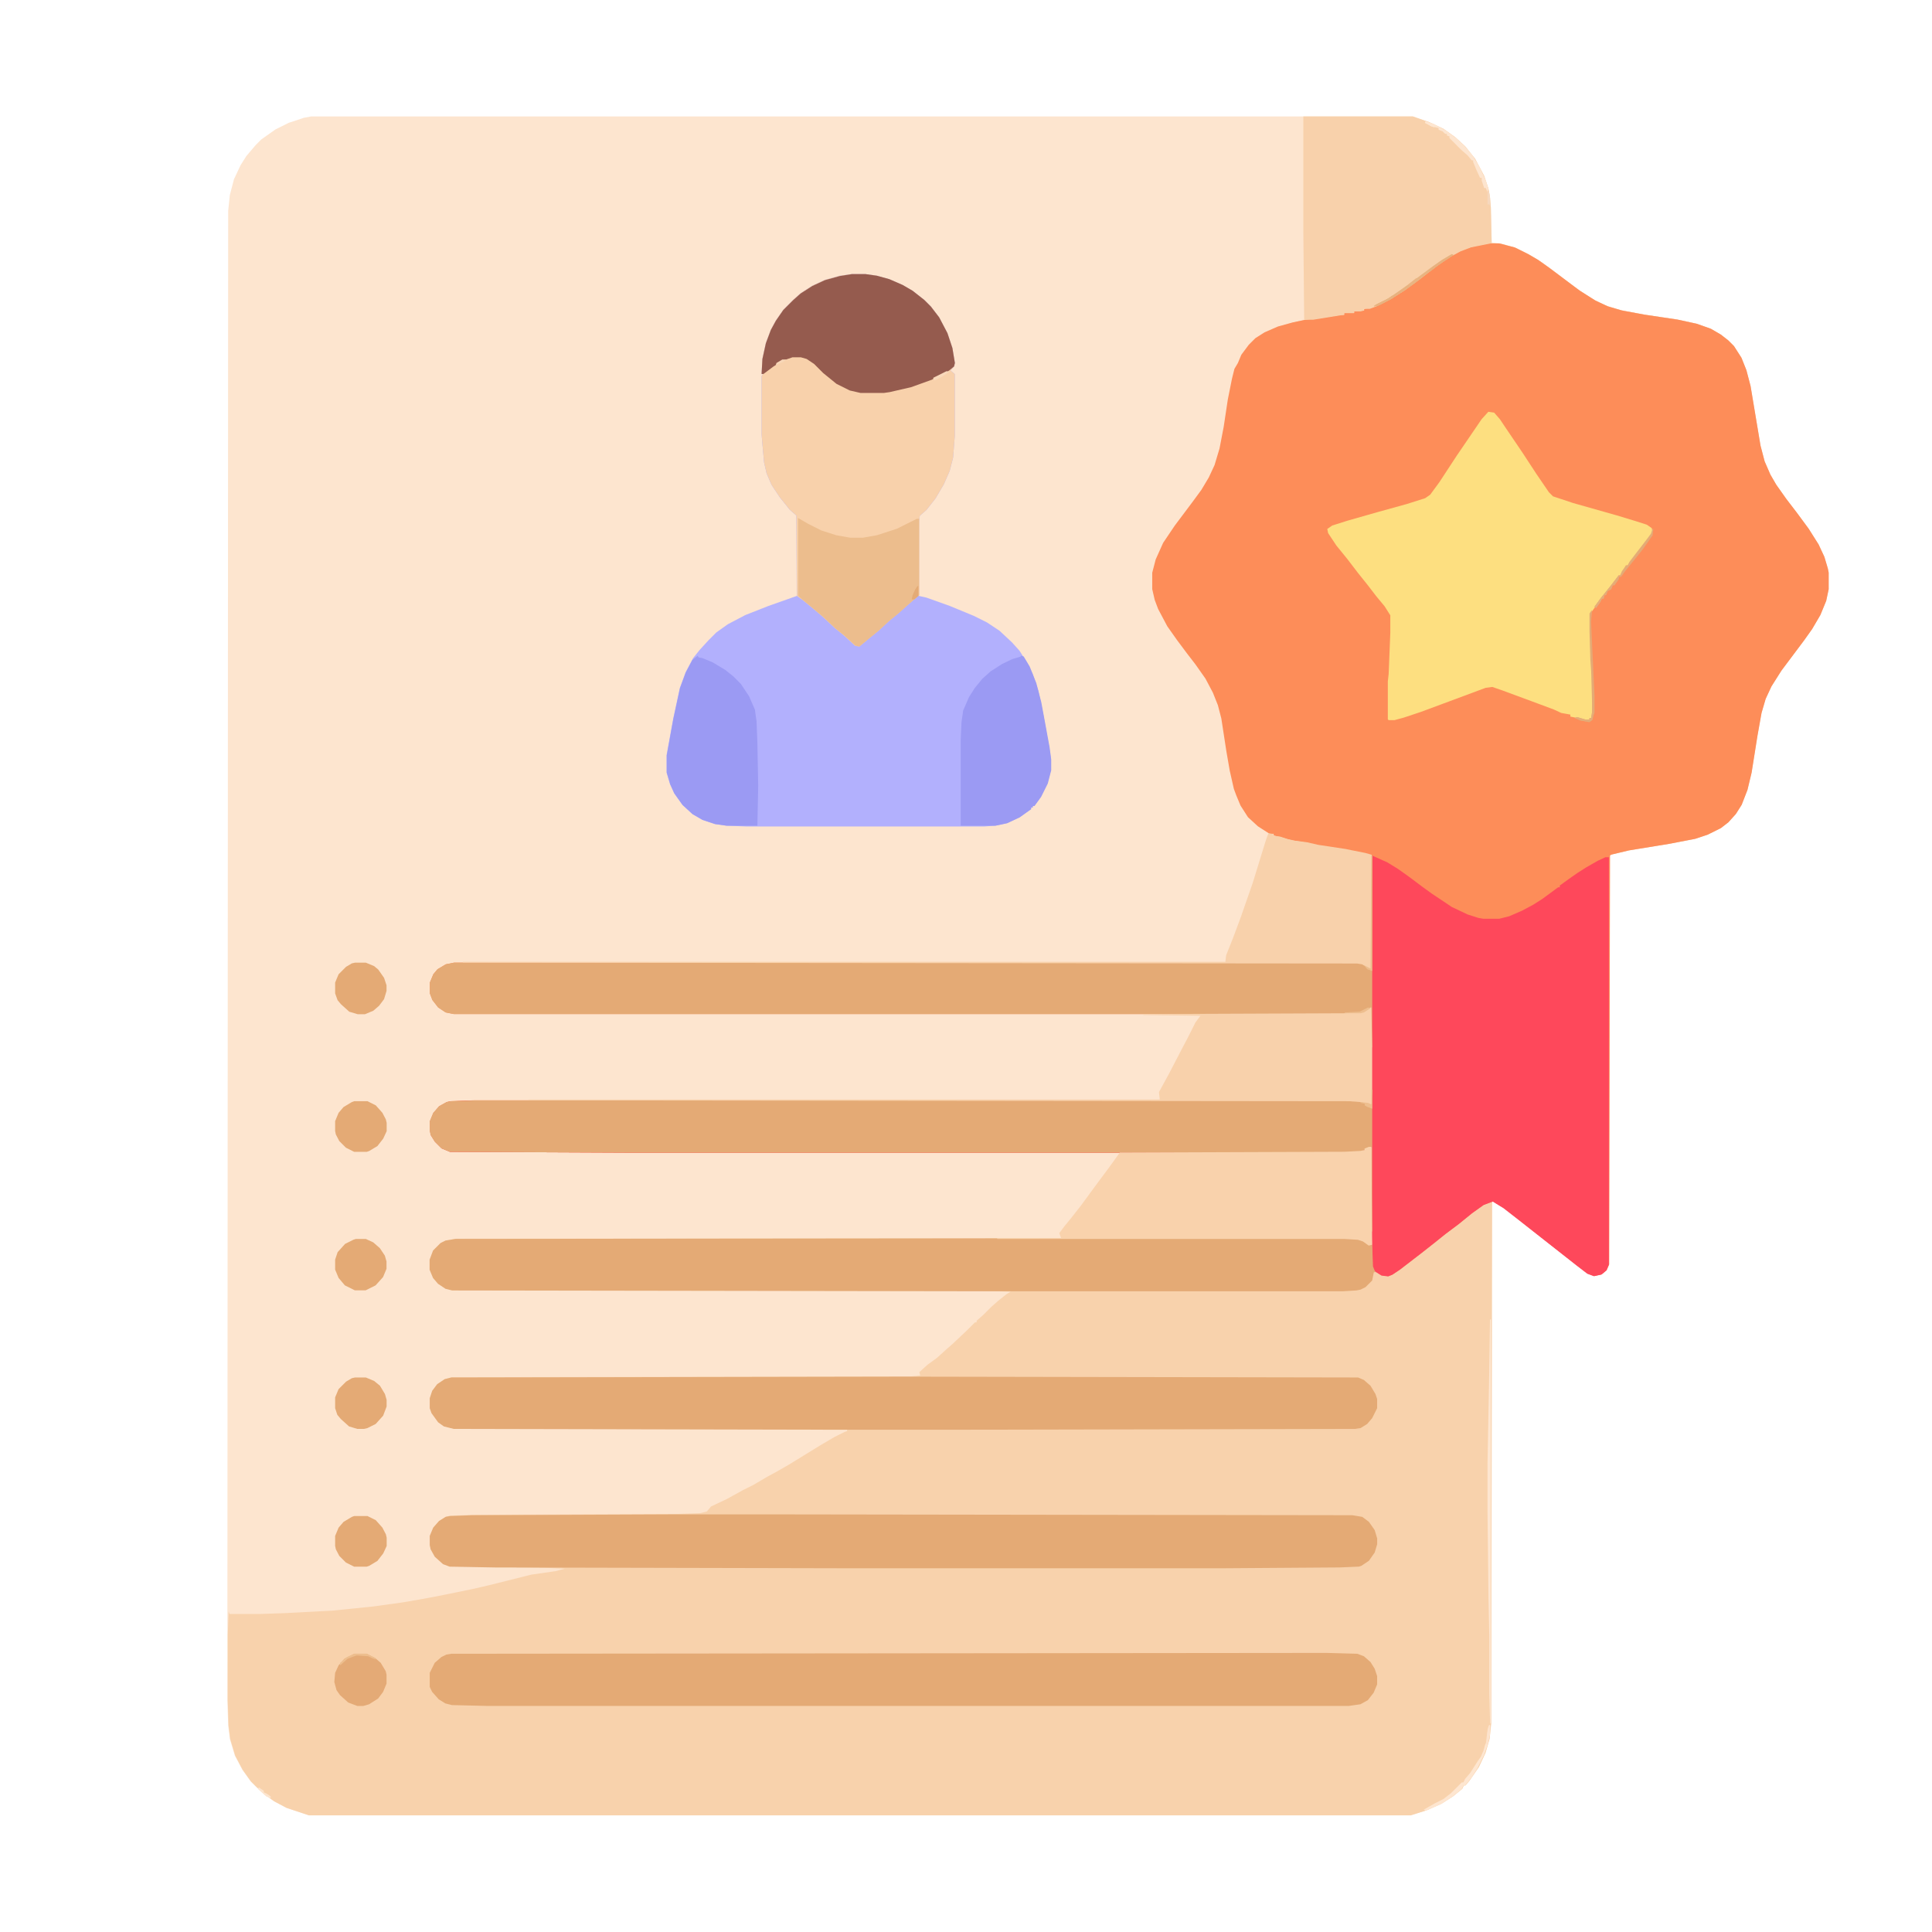 <svg xmlns="http://www.w3.org/2000/svg" xmlns:xlink="http://www.w3.org/1999/xlink" width="56" height="56" viewBox="0 0 56 56"><rect x="0" y="0" width="56" height="56" fill="#333333" stroke="none"/><defs><clipPath id="clip-_500_Certified_Writers"><rect width="56" height="56"></rect></clipPath></defs><g id="_500_Certified_Writers" data-name="500+ Certified Writers" clip-path="url(#clip-_500_Certified_Writers)"><rect width="56" height="56" fill="#fff"></rect><g id="_2on0PKRs7ycRQIZII9JVp0whcqQ" data-name="2on0PKRs7ycRQIZII9JVp0whcqQ" transform="translate(6.588 3.375)"><path id="Path_278" data-name="Path 278" d="M-98.571,0h31.935l.481.168.409.192.337.24.289.265.289.361.265.5.12.361.048.265.024.289.024,1.01.337.048.385.12.385.192.385.24.385.289.5.385.5.337.361.192.433.144.745.144.962.144.553.12.409.144.289.168.216.168.168.168.216.337.144.361.12.457.289,1.731.12.457.168.385.168.289.289.409.313.409.337.457.289.457.168.361.1.337.024.12v.481l-.072.337-.168.409-.24.409-.24.337-.649.866-.289.457-.168.361-.12.409-.12.673-.168,1.058-.12.5-.168.433-.168.265-.216.24-.216.168-.385.192-.361.12-.745.144-1.178.192-.5.12-.048.024-.024,11.855-.072.168-.144.12-.216.048-.192-.072-.313-.24-1.683-1.323-.433-.337-.313-.192h-.024l-.024,15.126-.048.457-.12.409-.192.409-.265.385-.12.144h-.048l-.048.1-.265.216-.337.216-.433.192-.457.144H-98.643l-.649-.216-.361-.192-.265-.192-.24-.216-.168-.168-.24-.337-.216-.409-.144-.481-.048-.385-.024-.721.024-43.189.048-.457.12-.457.192-.409.168-.265.265-.313.168-.168.409-.289.385-.192.433-.144Z" transform="translate(101)" fill="#fde5cf"></path><path id="Path_279" data-name="Path 279" d="M-1482.472,0h.337l.457.12.385.192.289.168.337.24.866.649.457.289.361.168.409.12.649.12.962.144.553.12.409.144.289.168.216.168.168.168.216.337.144.361.12.457.289,1.731.12.457.168.385.168.289.288.409.313.409.337.457.288.457.168.361.1.337.024.12v.481l-.072.337-.168.409-.24.409-.24.337-.649.866-.289.457-.168.361-.12.409-.12.673-.168,1.058-.12.5-.168.433-.168.265-.216.24-.216.168-.385.192-.361.12-.745.144-1.178.192-.5.12-.048.024-.024,11.855-.072.168-.144.12-.216.048-.192-.072-.313-.24-1.683-1.323-.433-.337-.313-.192h-.024l-.024,15.126-.048.457-.12.409-.192.409-.265.385-.12.144h-.048l-.048.1-.265.216-.337.216-.433.192-.457.144h-31.935l-.649-.216-.361-.192-.265-.192-.24-.216-.168-.168-.24-.337-.216-.409-.144-.481-.048-.385-.024-.721V40.328l.024-.673.024.072h.914l.7-.024,1.371-.072,1.178-.12.866-.12.577-.1.529-.1.938-.192.433-.1,1.25-.313.7-.1.265-.072-.577-.024-2.741-.048-.192-.072-.24-.216-.12-.216-.024-.12v-.265l.1-.24.168-.192.192-.12.12-.024.649-.024,5.868-.024.721-.024.192-.048.12-.144.457-.216.481-.265.289-.144.409-.24.265-.144.337-.192.938-.577.409-.24.289-.144.072-.024v-.048l-11.374-.024-.289-.072-.168-.12-.192-.265-.048-.144v-.289l.072-.216.144-.192.216-.144.192-.048,13.3-.024.265-.024-.024-.1.24-.216.265-.192.265-.24.192-.168.409-.385.241-.24h.048v-.048l.192-.168.24-.24.192-.168.24-.192.12-.072-.7-.024-15.462-.024-.192-.048-.216-.144-.144-.168-.1-.24v-.289l.1-.265.216-.216.144-.072.289-.048,25.779-.024.385.024.216.1.12.072h.048V26.188l-.12.048h-.072v.048l-.12.048-.457.024h-20.777l-5.17-.024-.24-.1-.192-.192-.12-.192-.024-.12v-.289l.1-.24.168-.192.216-.12.12-.024.673-.024h25.394l.457.048.168.072V23.3l-.024-1.13-.192.12-.1.024-.457.024h-25.827l-.24-.048-.216-.144-.168-.216-.072-.192v-.313l.1-.24.12-.144.24-.144.24-.048h26.188l.192.048.192.12.024-3.295h-.144l-.144-.048-.409-.072-.168-.048-.673-.1-.457-.1-.313-.048-.529-.144v-.048h-.12l-.337-.216-.289-.265-.216-.337-.12-.289-.072-.192-.12-.529-.1-.577-.144-.938-.1-.385-.144-.361-.216-.409-.289-.409-.24-.313-.289-.385-.289-.409-.265-.5-.1-.265-.072-.313V9.547l.1-.385.216-.481.337-.5.505-.673.265-.361.216-.361.168-.361.144-.481.12-.625.12-.794.12-.6.072-.289.1-.168.1-.24.216-.289.192-.192.264-.168.385-.168.433-.12.337-.072.577-.072.457-.072h.12V2.02h.289V1.972l.288-.024V1.9l.24-.048.337-.144.385-.216.24-.168.433-.313.24-.192.289-.216.361-.24.361-.192.409-.12Z" transform="translate(1519 3.679)" fill="#f8d2ac"></path><path id="Path_280" data-name="Path 280" d="M-1244.339,0h.337l.457.12.385.192.289.168.337.24.866.649.457.289.361.168.409.12.649.12.962.144.553.12.409.144.289.168.216.168.168.168.216.337.144.361.12.457.289,1.731.12.457.168.385.168.289.289.409.313.409.337.457.289.457.168.361.1.337.024.12v.481l-.072.337-.168.409-.24.409-.24.337-.649.866-.289.457-.168.361-.12.409-.12.673-.168,1.058-.12.5-.168.433-.168.265-.216.24-.216.168-.385.192-.361.12-.745.144-1.178.192-.5.12-.048.024-.024,11.855-.072.168-.144.12-.216.048-.192-.072-.313-.24-1.683-1.323-.433-.337-.313-.192-.265.1-.337.24-.385.313-.385.289-.361.289-.337.265-.625.481-.216.144-.12.048-.192-.024-.192-.12-.048-.048-.024-.1-.024-1.01V26.188l-.12.048h-.072v.048l-.12.048-.457.024h-20.777l-5.17-.024-.241-.1-.192-.192-.12-.192-.024-.12v-.289l.1-.24.168-.192.216-.12.12-.024.673-.024h25.394l.457.048.168.072V23.3l-.024-1.13-.192.12-.1.024-.457.024H-1274.3l-.24-.048-.216-.144-.168-.216-.072-.192v-.313l.1-.24.12-.144.24-.144.24-.048h26.188l.192.048.192.12.024-3.295h-.144l-.144-.048-.409-.072-.168-.048-.673-.1-.457-.1-.313-.048-.529-.144v-.048h-.12l-.337-.216-.289-.265-.216-.337-.12-.289-.072-.192-.12-.529-.1-.577-.144-.938-.1-.385-.144-.361-.216-.409-.288-.409-.241-.313-.288-.385-.289-.409-.265-.5-.1-.265-.072-.313V9.547l.1-.385.216-.481.337-.5.505-.673.265-.361.216-.361.168-.361.144-.481.12-.625.12-.794.12-.6.072-.289.1-.168.1-.24.216-.289.192-.192.265-.168.385-.168.433-.12.337-.072.577-.072.457-.072h.12V2.02h.289V1.972l.288-.024V1.9l.241-.048.337-.144.385-.216.241-.168.433-.313.24-.192.288-.216.361-.24.361-.192.409-.12Z" transform="translate(1280.868 3.679)" fill="#fd8d59"></path><path id="Path_281" data-name="Path 281" d="M-1108.682,0l.433.192.313.192.337.24.385.289.265.192.577.385.457.216.313.1.144.024h.457l.289-.072.385-.168.313-.168.265-.168.457-.337h.048V.866l.265-.192.24-.168.264-.168.337-.192.216-.1h.1V11.855l-.072.168-.144.12-.217.048-.192-.072-.313-.24-1.683-1.323-.433-.337-.313-.192-.265.1-.337.24-.385.313-.385.289-.361.289-.337.265-.625.481-.216.144-.12.048-.192-.024-.192-.12-.048-.048-.024-.1-.024-1.01V8.441l-.12.048h-.072v.048l-.12.048-.457.024h-20.777l-5.17-.024-.24-.1-.192-.192-.12-.192-.024-.12V7.7l.1-.24.168-.192.216-.12.12-.024.673-.024h25.394l.457.048.168.072V3.583Z" transform="translate(1141.868 21.426)" fill="#fe485b"></path><path id="Path_282" data-name="Path 282" d="M-217.637,0h.385l.337.048.361.1.385.168.289.168.337.265.192.192.24.313.24.457.144.433.072.433-.024.1-.1.12.12.1v1.8l-.048.625-.1.385-.168.385-.24.409-.265.337-.192.168-.024.144V9.33l.216.048.673.24.7.289.385.192.361.24.361.337.216.24.216.337.168.337.168.5.144.7.192,1.082.024.192v.313l-.1.385-.192.385-.192.265h-.048v.048h-.048v.048l-.337.24-.361.168-.337.072-.313.024h-6.9l-.577-.024-.337-.048-.361-.12-.289-.168-.289-.265-.24-.337-.12-.265-.1-.337v-.5l.192-1.058.192-.89.168-.457.216-.409.192-.24.265-.289.216-.216.337-.24.505-.265.673-.265.818-.289L-219.249,7l-.192-.168-.289-.361-.24-.361-.144-.337-.072-.313-.048-.529-.024-.289V2.958l.048-.072h-.048l.024-.433.1-.457.144-.385.144-.265.216-.313.289-.289.216-.192.337-.216.361-.168.433-.12Z" transform="translate(235.745 4.569)" fill="#b2b0fd"></path><path id="Path_283" data-name="Path 283" d="M-106.379,0h.385l.337.048.361.1.385.168.289.168.337.265.192.192.24.313.24.457.144.433.072.433-.024.1-.1.12.12.1v1.8l-.048.625-.1.385-.168.385-.24.409-.265.337-.192.168-.024.144V9.306l-.361.313-.24.216-.265.216-.313.289-.265.216-.289.24-.12-.024-.313-.289-.265-.216-.361-.337-.313-.265-.265-.216-.168-.12L-107.99,7l-.192-.168-.289-.361-.24-.361-.144-.337-.072-.313-.048-.529L-109,4.641V2.958l.048-.072H-109l.024-.433.1-.457.144-.385.144-.265.216-.313.289-.289.216-.192.337-.216.361-.168.433-.12Z" transform="translate(124.487 4.569)" fill="#f8d1ab"></path><path id="Path_284" data-name="Path 284" d="M-189.335,0l.168.024.168.192.144.216.505.745.409.625.361.529.12.12.577.192,1.275.361.553.168.313.1.144.1.024.12-.1.144-.481.625-.144.192h-.048l-.048.1-.12.192h-.048l-.048.1-.313.409-.216.265-.24.337v.529l.024.818.024.337.024.914v.289l-.048.144h-.048v.048l-.168.024-.265-.1-.12-.024V8.777l-.265-.048-.216-.1-.385-.144-1.106-.409-.289-.1-.192.024-1.034.385-.842.313-.505.168-.265.072h-.168l-.024-.024V7.815l.024-.216.048-1.2v-.5l-.168-.265-.24-.289-.24-.313-.289-.361-.313-.409-.313-.385-.24-.361-.024-.12.144-.1.457-.144.842-.24.866-.24.529-.168.144-.1.265-.361.505-.77.721-1.058Z" transform="translate(225.887 8.561)" fill="#fddf80"></path><path id="Path_285" data-name="Path 285" d="M-287.906,0h2.934l16.713.024.289.048.192.144.168.24.072.24V.866l-.072.24-.168.24-.216.144-.072.024-.553.024-3.391.024h-10.918L-293.1,1.539l-1.323-.024-.192-.072-.24-.216-.12-.216L-295,.89V.625l.1-.24.168-.192.192-.12.12-.024.649-.024Z" transform="translate(300.868 40.52)" fill="#e4aa75"></path><path id="Path_286" data-name="Path 286" d="M-1030.606,0h.625l.866.024.192.072.192.168.12.192.072.216v.24l-.1.24-.168.216-.216.12-.337.048h-24.985l-1.01-.024-.192-.048-.192-.12-.192-.216L-1056,.986V.577l.144-.289.192-.168.144-.072.144-.024Z" transform="translate(1061.868 44.536)" fill="#e4aa75"></path><path id="Path_287" data-name="Path 287" d="M-1107.706,0h.024V4.112h-.024V1.659l-.12.048h-.072v.048l-.12.048-.457.024h-20.777l-5.17-.024-.24-.1-.192-.192-.12-.192L-1135,1.2V.914l.1-.24.168-.192.216-.12.12-.024.673-.024h25.394l.457.048.168.072Z" transform="translate(1140.868 28.208)" fill="#e4aa75"></path><path id="Path_288" data-name="Path 288" d="M-1031.582,0h1.106l.385.024.216.1.12.072h.072l.024.625.048.12.024.048h-.048l-.048.24-.192.192-.144.072-.12.024-.385.024h-10.365l-15.463-.024-.192-.048-.216-.144-.144-.168-.1-.24V.625l.1-.265.216-.216.144-.072.289-.048Z" transform="translate(1062.868 32.512)" fill="#e4aa75"></path><path id="Path_289" data-name="Path 289" d="M-1107.706,0h.024V5.555h-.024l-.024-1.13-.192.12-.1.024-.457.024H-1134.3l-.24-.048-.216-.144-.168-.216-.072-.192V3.679l.1-.24.12-.144.24-.144.24-.048h26.188l.192.048.192.12Z" transform="translate(1140.868 21.426)" fill="#e4aa75"></path><path id="Path_290" data-name="Path 290" d="M-565.077,0l12.986.024.168.072.192.168.144.24.048.144V.914l-.144.289-.144.168-.192.12-.168.024-11.711.024h-3.15L-578.3,1.515l-.289-.072-.168-.12-.192-.265L-579,.914V.625l.072-.216.144-.192.216-.144.192-.048Z" transform="translate(584.868 36.528)" fill="#e4aa75"></path><path id="Path_291" data-name="Path 291" d="M0,0H3.174l.481.168.409.192L4.4.6l.289.265.289.361.265.5.12.361.048.265.024.289.024,1.034-.6.12-.313.12-.265.144L3.92,4.3l-.313.24-.216.168-.457.337L2.5,5.314l-.385.192-.192.072H1.755v.048l-.1.024H1.467V5.7H1.178v.048l-.89.144H.024L0,3.367Z" transform="translate(31.19)" fill="#f8d1ab"></path><path id="Path_292" data-name="Path 292" d="M-437.227,0h.072l.024,2.838-.1.024-.168-.12-.144-.048-.385-.024H-448V2.645h1.852L-446.2,2.5l.144-.192.216-.265.265-.337.264-.361.337-.457.216-.289.192-.265.12-.168,6.517-.024.457-.024.12-.024V.048Z" transform="translate(470.316 29.867)" fill="#f9d2ac"></path><path id="Path_293" data-name="Path 293" d="M-990.592,0h.024l.024,1.154V2.381l-.024.433-.1-.024-.216-.048-.313-.024L-1015,2.693V2.669h18.3l-.024-.216.289-.529.337-.649.24-.457.192-.385.144-.192-1.659-.024V.192l5.844-.024.457-.024.168-.072Z" transform="translate(1023.729 25.827)" fill="#f8d1ab"></path><path id="Path_294" data-name="Path 294" d="M-106.379,0h.385l.337.048.361.1.385.168.289.168.337.265.192.192.24.313.24.457.144.433.072.433-.024.1-.144.12-.5.265-.6.216-.625.144-.168.024h-.673l-.313-.072-.385-.192-.385-.313-.265-.265-.216-.144-.168-.048h-.24l-.289.1-.265.168-.289.216H-109l.024-.433.1-.457.144-.385.144-.265.216-.313.289-.289.216-.192.337-.216.361-.168.433-.12Z" transform="translate(124.487 4.569)" fill="#955b4e"></path><path id="Path_295" data-name="Path 295" d="M-947.65,0l.144.024V.072l.192.024.216.072.216.048.361.048.313.072.794.12L-945.2.5l.361.072.168.048V3.944l-.144-.072-.12-.072-.144-.024L-971,3.751V3.727h22.1l.024-.192.192-.481.216-.577.361-1.034.385-1.25Z" transform="translate(977.829 20.777)" fill="#f8d1ab"></path><path id="Path_296" data-name="Path 296" d="M-36.11,0l.024.048.12.024.289.12.361.216.24.192.216.216.24.361.168.385.048.337.024.625.024,1.25-.024,1.154h-.89l-.337-.048-.361-.12-.289-.168-.289-.265-.24-.337-.12-.265-.1-.337v-.5l.192-1.058.192-.89.168-.457.192-.361Z" transform="translate(49.745 15.631)" fill="#9b9af3"></path><path id="Path_297" data-name="Path 297" d="M-71.245,0l.072.024L-71,.313l.192.481.144.553.24,1.3.048.361v.313l-.1.385-.192.385-.192.265h-.048V4.4h-.048v.048l-.337.24-.361.168-.337.072H-73V2.453l.024-.529.048-.337.168-.385.168-.265.216-.265.24-.216L-71.8.24-71.509.1l.24-.072Z" transform="translate(94.258 15.631)" fill="#9b9af3"></path><path id="Path_298" data-name="Path 298" d="M0,0,.289.168.673.361,1.106.5l.409.072h.361L2.285.5,2.862.313,3.439.024h.072V2.236l-.361.313-.24.216-.265.216-.313.289-.265.216-.289.24L1.659,3.7l-.313-.289L1.082,3.2.721,2.862.409,2.6.144,2.381,0,2.26Z" transform="translate(16.545 11.639)" fill="#ecbd8d"></path><path id="Path_299" data-name="Path 299" d="M-23.423,0h.361l.24.12.168.144.144.24.024.1V.866l-.1.24-.144.192-.265.168-.168.048h-.168l-.265-.1-.24-.216-.1-.144L-24,.818l.024-.265.1-.216.168-.192Z" transform="translate(27.102 44.56)" fill="#e4aa76"></path><path id="Path_300" data-name="Path 300" d="M-24.4,0h.289l.216.1.192.168.144.216.048.168V.866l-.1.24-.216.24-.289.144h-.313l-.289-.144L-24.9,1.13-25,.89V.6l.072-.216.216-.24.24-.12Z" transform="translate(28.126 32.536)" fill="#e4aa75"></path><path id="Path_301" data-name="Path 301" d="M-23.423,0h.313l.24.1L-22.7.24l.144.24.048.168V.842l-.1.265-.216.24-.24.12-.1.024h-.192l-.24-.072-.24-.216-.1-.12L-24,.89V.577l.1-.24.216-.216.168-.1Z" transform="translate(27.126 36.552)" fill="#e4aa75"></path><path id="Path_302" data-name="Path 302" d="M-22.447,0h.385l.24.12.192.216.1.192.024.1v.24l-.1.216-.168.216-.24.144-.072.024h-.361l-.24-.12-.192-.192-.1-.192L-23,.866V.577l.1-.24.144-.168.24-.144Z" transform="translate(26.126 40.568)" fill="#e4aa75"></path><path id="Path_303" data-name="Path 303" d="M-22.447,0h.385l.24.12.192.216.1.192.024.1v.24l-.1.216-.168.216-.24.144-.072.024h-.361l-.24-.12-.192-.192-.1-.192L-23,.866V.577l.1-.24.144-.168.24-.144Z" transform="translate(26.126 28.544)" fill="#e4aa75"></path><path id="Path_304" data-name="Path 304" d="M-23.423,0h.313l.24.1.12.1.168.24.072.216V.818l-.072.24-.144.192-.168.144-.24.1h-.216l-.24-.072-.24-.216-.1-.12L-24,.89V.577l.1-.24.216-.216.168-.1Z" transform="translate(27.126 24.528)" fill="#e4aa75"></path><path id="Path_305" data-name="Path 305" d="M-2.928,0H-2.9V11.711h-.024l-.024-.866V9.21l-.024-1.154L-3,5.555V4.184l.048-2.549Z" transform="translate(39.528 34.869)" fill="#fee6d0"></path><path id="Path_306" data-name="Path 306" d="M0,0,.24.072.6.265.89.481,1.13.7l.24.289.192.313.192.409.072.24-.024.1-.048-.12H1.707l-.072-.216V1.635H1.587l-.1-.216-.1-.24V1.13H1.347L1.226.986,1.034.818.7.481V.433L.625.409V.361H.577L.5.289.385.24V.192L.168.144.048.072,0,.048Z" transform="translate(34.725 0.144)" fill="#fde5cf"></path><path id="Path_307" data-name="Path 307" d="M-77.1,0h.024V.24l-.072.337-.1.289-.192.385-.168.265-.192.24h-.048l-.048.1-.265.216-.337.216-.433.192L-79,2.453l.337-.192.24-.12.216-.168.313-.313h.048l.048-.1.144-.168.216-.337.1-.144.072-.168.048-.168.048-.1.024-.337Z" transform="translate(113.676 46.628)" fill="#fee6d0"></path><path id="Path_308" data-name="Path 308" d="M-20.5,0V.072l-.024.265.1,2.14v.5L-20.5,3.2l-.072.048-.265-.048L-21,3.126l.072-.024.24.072h.12V3.126h.048l.024-.144V2.621l-.024-.842-.024-.337-.024-.818V.1Z" transform="translate(60.053 14.308)" fill="#e4aa75"></path><path id="Path_309" data-name="Path 309" d="M-68.317,0h.024l-.024.192L-68.605.6l-.192.24-.313.385-.12.168h-.048l-.048.1-.1.144h-.048l-.048.12-.1.048-.048.12h-.048l-.024.1h-.048l-.048.1-.12.168L-70,2.26-69.808,2l.289-.361.216-.289h.048l.048-.12.12-.168h.048l.048-.1.481-.625.144-.192Z" transform="translate(109.63 11.952)" fill="#e4ab76"></path><path id="Path_310" data-name="Path 310" d="M-91.74,0l.048.024-.289.192-.24.168-.625.481-.313.216L-93.5,1.3l-.385.192-.12.024.1-.072.337-.168.313-.216.265-.192.457-.337.192-.144.313-.216Z" transform="translate(127.234 3.992)" fill="#e8b481"></path><path id="Path_311" data-name="Path 311" d="M-8.784,0h.024V3.343L-8.9,3.295l-.1-.12.192.1Z" transform="translate(41.945 21.426)" fill="#ecbd8d"></path><path id="Path_312" data-name="Path 312" d="M-42.942,0l.048.024-.265.192L-43.5.433l-.385.192L-44,.649l.1-.072.337-.168.313-.216.216-.144Z" transform="translate(77.234 4.858)" fill="#e7b27f"></path><path id="Path_313" data-name="Path 313" d="M-28.3,0V.072l-.12.168h-.048l-.048.12-.1.048-.048.12h-.048l-.024.1h-.048l-.048.1-.12.168L-29,.866-28.808.6l.289-.361.168-.216Z" transform="translate(68.63 13.346)" fill="#e5ac77"></path><path id="Path_314" data-name="Path 314" d="M-16.591,0h.361l.24.12.024.048-.12-.048-.1-.048-.337-.024-.265.1L-17,.337V.265L-16.808.1Z" transform="translate(20.27 44.56)" fill="#edbe8e"></path><path id="Path_315" data-name="Path 315" d="M-6.832,0h.024V.289l-.12.1H-7l.024-.12L-6.9.1Z" transform="translate(26.839 13.611)" fill="#e4ab76"></path><path id="Path_316" data-name="Path 316" d="M-12.687,0h.024V.553L-12.808.5-12.88.457V.409L-13,.385V.361l.216.024.1.048Z" transform="translate(45.849 28.208)" fill="#edbe8e"></path><path id="Path_317" data-name="Path 317" d="M-27.327,0l.048.024-.289.192-.24.168-.144.12L-28,.481l.12-.12.265-.192Z" transform="translate(62.821 3.992)" fill="#e7b17e"></path><path id="Path_318" data-name="Path 318" d="M-20.5,0h.048l-.024.192-.1.072-.265-.048L-21,.144l.072-.024.24.072h.12V.144h.048Z" transform="translate(60.053 17.29)" fill="#e5ac77"></path><path id="Path_319" data-name="Path 319" d="M-15.615,0l.072.024-.216.144-.192.1L-16,.24V.192Z" transform="translate(36.464 7.383)" fill="#f9d9bb"></path><path id="Path_320" data-name="Path 320" d="M-3.9,0h.024V.24l-.072.337L-4,.553l.024-.216.048-.289Z" transform="translate(40.48 46.628)" fill="#fde3cc"></path><path id="Path_321" data-name="Path 321" d="M-27.327,0l.072.024-.192.12-.1.024H-28V.144l.433-.024Z" transform="translate(60.392 25.827)" fill="#edbe8e"></path><path id="Path_322" data-name="Path 322" d="M-21.471,0h.048l-.024.072-.361.192-.12.048L-22,.289-21.615.1Z" transform="translate(55.234 5.194)" fill="#e8b380"></path><path id="Path_323" data-name="Path 323" d="M0,0H.048L.072.168v.24L.048.361H0Z" transform="translate(36.528 2.188)" fill="#f6d8be"></path><path id="Path_324" data-name="Path 324" d="M-.976,0l.144.1V.144l.1.048.1.072V.313L-.76.265-1,.048Z" transform="translate(1.89 48.432)" fill="#fde5cf"></path><path id="Path_325" data-name="Path 325" d="M-12.687,0l.024.048h-.048l-.024.1h-.048l-.048.1-.12.168L-13,.385l.192-.265Z" transform="translate(52.63 13.827)" fill="#e5ad79"></path><path id="Path_326" data-name="Path 326" d="M-9.76,0l.072.024-.12.12-.144.072L-10,.192Z" transform="translate(44.22 4.689)" fill="#e9b583"></path><path id="Path_327" data-name="Path 327" d="M0,0,.24.072.313.144.24.168,0,.048Z" transform="translate(34.725 0.144)" fill="#fee6d0"></path><path id="Path_328" data-name="Path 328" d="M-7.808,0h.12l-.1.072L-8,.168-7.976.1Z" transform="translate(23.895 7.046)" fill="#f8d7b8"></path></g></g></svg>